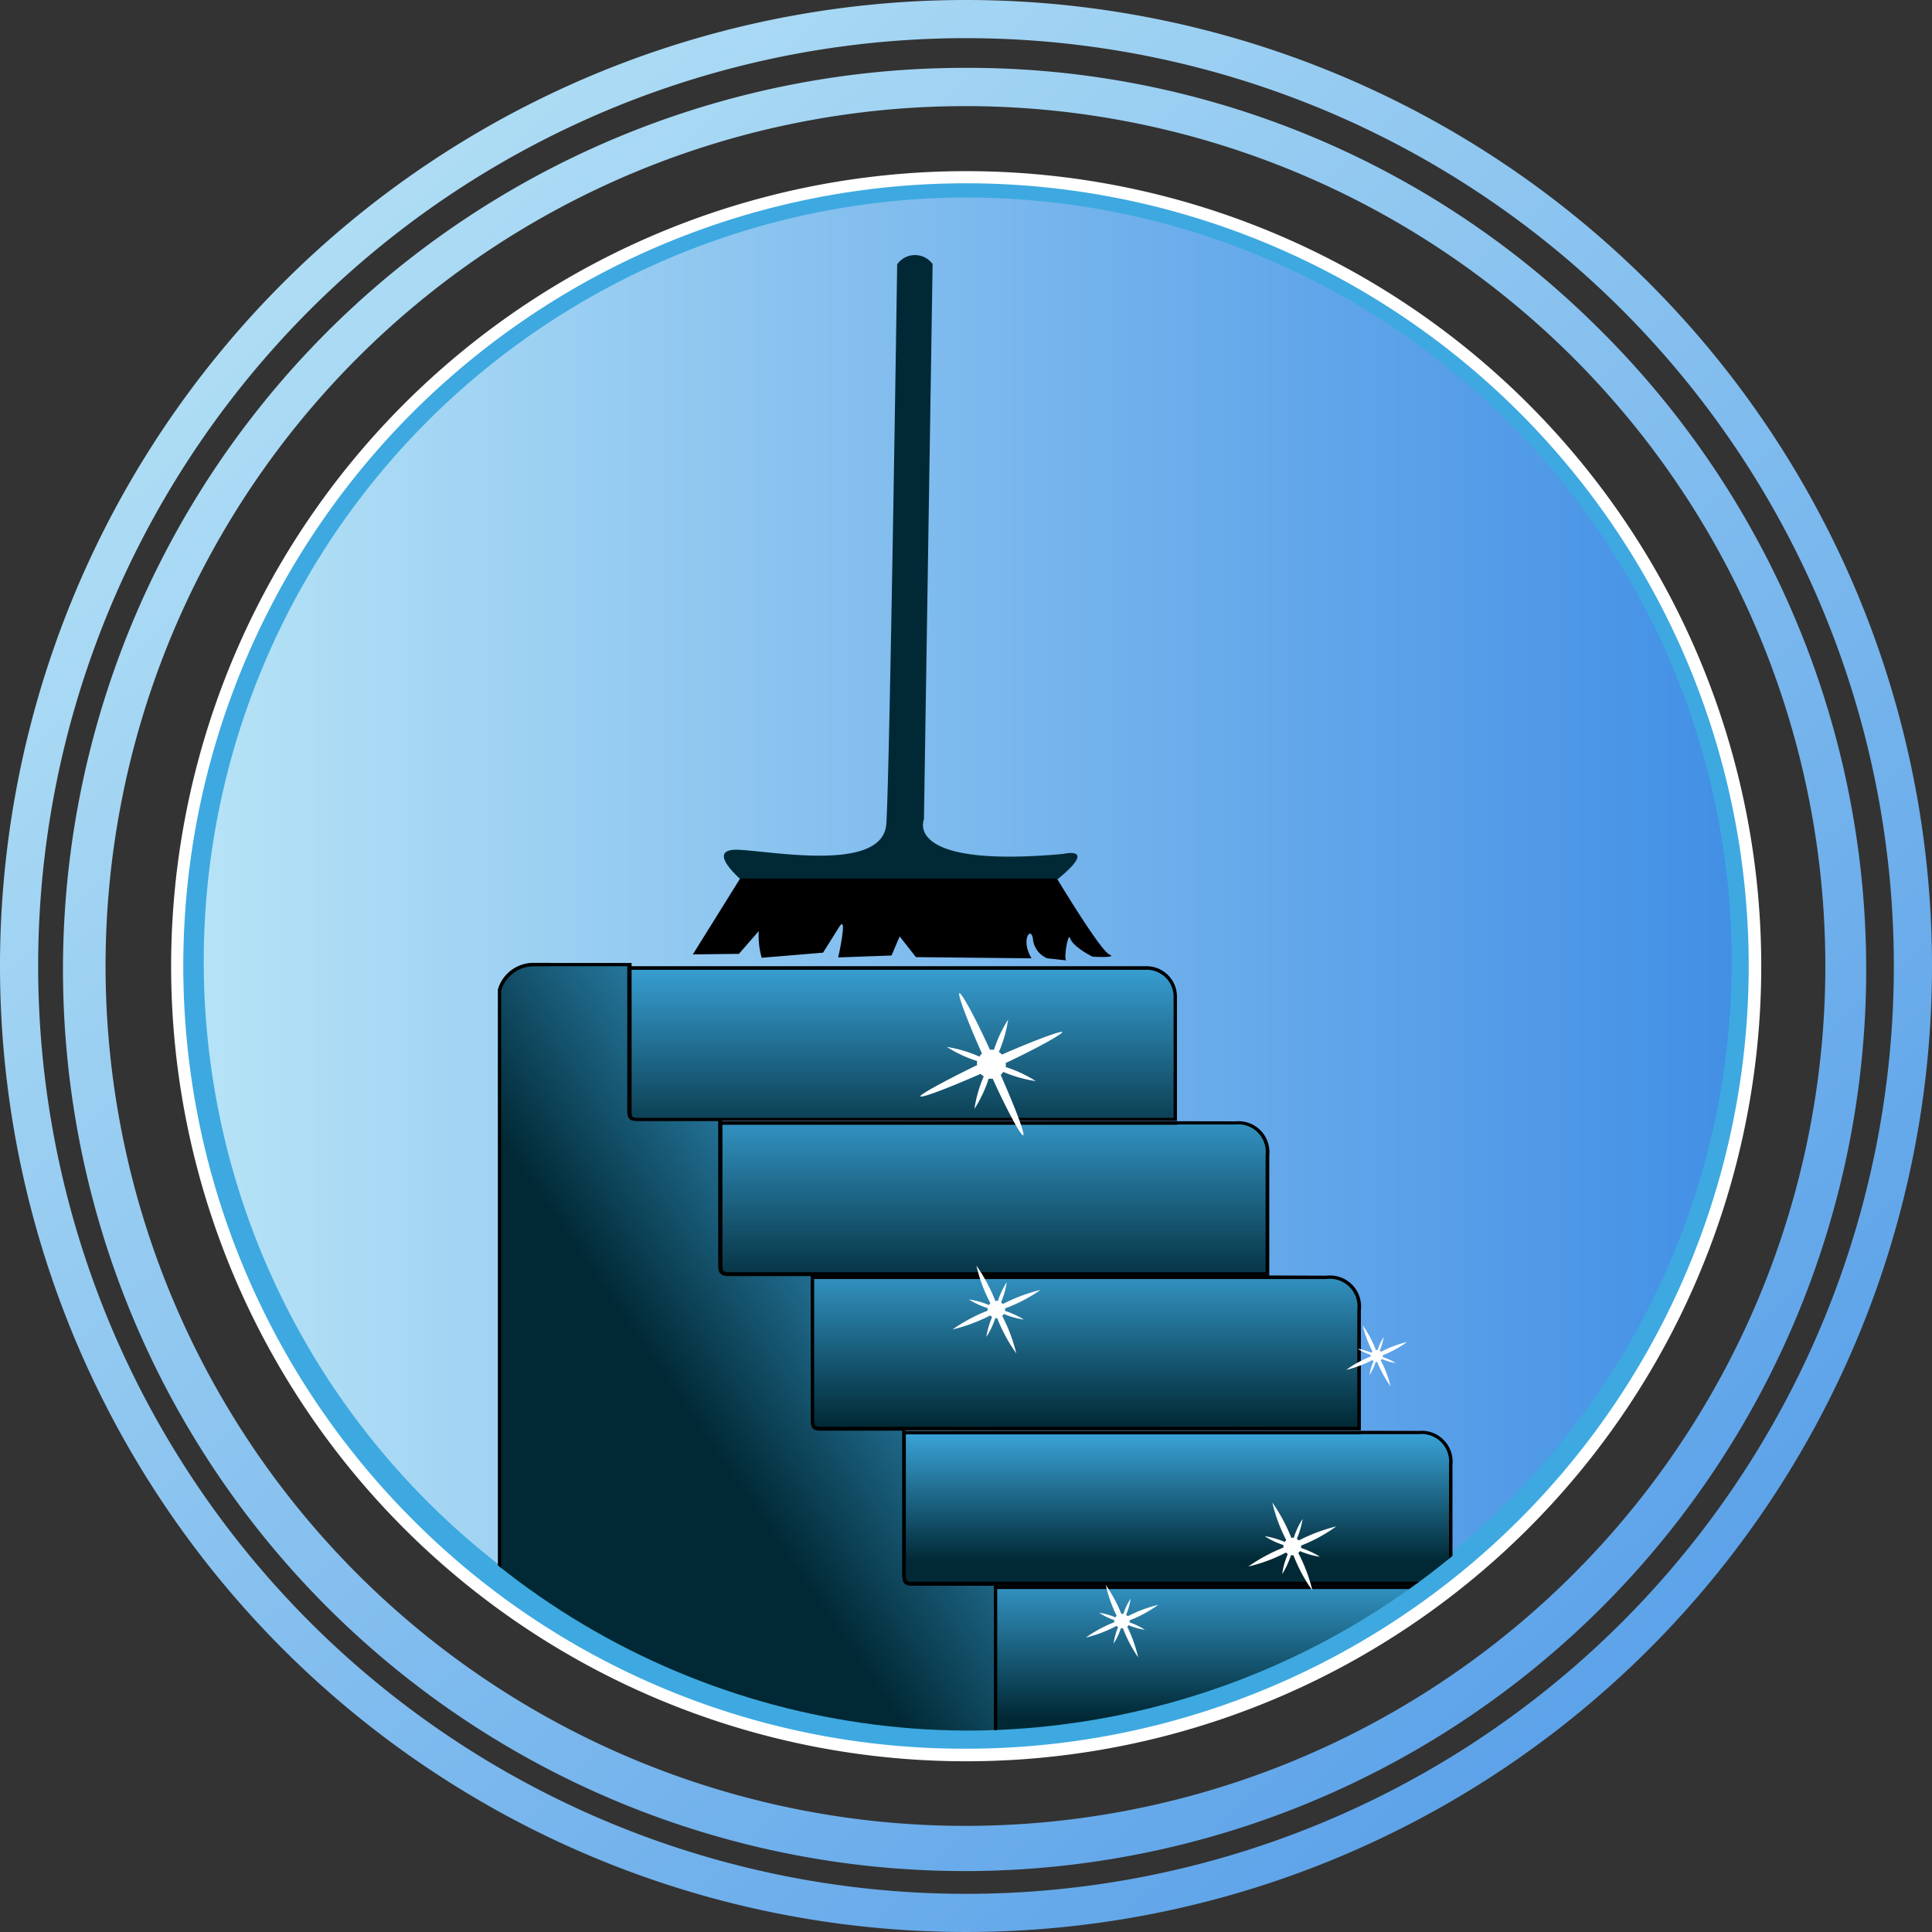 <svg xmlns="http://www.w3.org/2000/svg" xmlns:xlink="http://www.w3.org/1999/xlink" viewBox="0 0 178.24 178.24"><rect x="0" y="0" width="178.24" height="178.24" fill="#333333" stroke="none"/><defs><style>.cls-1{fill:none;}.cls-2{fill:url(#Unbenannter_Verlauf_3);}.cls-3{fill:url(#Unbenannter_Verlauf_3-2);}.cls-4{fill:url(#Unbenannter_Verlauf_3-3);}.cls-5{fill:#fff;}.cls-6{fill:#3da9e0;}.cls-7{clip-path:url(#clip-path);}.cls-8{fill:url(#Unbenannter_Verlauf_17);}.cls-9{fill:url(#Unbenannter_Verlauf_17-2);}.cls-10{fill:url(#Unbenannter_Verlauf_17-3);}.cls-11{fill:url(#Unbenannter_Verlauf_17-4);}.cls-12{fill:url(#Unbenannter_Verlauf_17-5);}.cls-13{fill:url(#Unbenannter_Verlauf_17-6);}.cls-14{fill:#012935;}</style><linearGradient id="Unbenannter_Verlauf_3" x1="16.49" y1="90.47" x2="161.76" y2="90.47" gradientTransform="matrix(1, 0, 0, -1, 0, 180)" gradientUnits="userSpaceOnUse"><stop offset="0" stop-color="#b8e4f6"/><stop offset="1" stop-color="#408ee5"/></linearGradient><linearGradient id="Unbenannter_Verlauf_3-2" x1="13.1" y1="172.49" x2="192.85" y2="-20.53" xlink:href="#Unbenannter_Verlauf_3"/><linearGradient id="Unbenannter_Verlauf_3-3" x1="13.12" y1="172.51" x2="192.87" y2="-20.51" xlink:href="#Unbenannter_Verlauf_3"/><clipPath id="clip-path"><path id="BG_Circle" data-name="BG Circle" class="cls-1" d="M89.11,159.66A69.74,69.74,0,1,1,139,139,70.52,70.52,0,0,1,89.11,159.66Z"/></clipPath><linearGradient id="Unbenannter_Verlauf_17" x1="54.49" y1="108.73" x2="84.94" y2="129.63" gradientTransform="matrix(-1, 0, 0, 1, 148, 0)" gradientUnits="userSpaceOnUse"><stop offset="0.16" stop-color="#3da9e0"/><stop offset="1" stop-color="#012935"/></linearGradient><linearGradient id="Unbenannter_Verlauf_17-2" x1="30.91" y1="140.95" x2="30.91" y2="158.43" xlink:href="#Unbenannter_Verlauf_17"/><linearGradient id="Unbenannter_Verlauf_17-3" x1="64.74" y1="84.16" x2="64.74" y2="106.71" xlink:href="#Unbenannter_Verlauf_17"/><linearGradient id="Unbenannter_Verlauf_17-4" x1="56.29" y1="96.5" x2="56.29" y2="119.32" xlink:href="#Unbenannter_Verlauf_17"/><linearGradient id="Unbenannter_Verlauf_17-5" x1="47.83" y1="111.4" x2="47.83" y2="131.53" xlink:href="#Unbenannter_Verlauf_17"/><linearGradient id="Unbenannter_Verlauf_17-6" x1="39.37" y1="129.36" x2="39.37" y2="144.01" xlink:href="#Unbenannter_Verlauf_17"/></defs><g id="Ebene_2" data-name="Ebene 2"><g id="Ebene_1-2" data-name="Ebene 1"><g id="Ebene_2-2" data-name="Ebene 2"><g id="FINAL_SET" data-name="FINAL SET"><path id="BG_Circle-2" data-name="BG Circle" class="cls-2" d="M89.12,161.77a71.84,71.84,0,1,1,51.37-21.28A72.65,72.65,0,0,1,89.12,161.77Z"/><path id="outer_kontur_circle_4" data-name="outer kontur circle 4" class="cls-3" d="M89.12,3.52a85.6,85.6,0,1,1-85.6,85.6h0a85.59,85.59,0,0,1,85.6-85.6m0-3.52a89.12,89.12,0,1,0,89.12,89.12A89.12,89.12,0,0,0,89.12,0Z"/><path id="inner_kontur_circle_3" data-name="inner kontur circle 3" class="cls-4" d="M89.12,9.79A79.33,79.33,0,1,1,33,33,79.33,79.33,0,0,1,89.12,9.79m0-3.53a83.18,83.18,0,1,0,59.23,24.91l-.64-.64A82.32,82.32,0,0,0,89.12,6.26Z"/><path id="white_kontur_circle_2" data-name="white kontur circle 2" class="cls-5" d="M89.12,17.14a72,72,0,1,1-50.9,21.08,72,72,0,0,1,50.9-21.08m0-1.35A73.35,73.35,0,1,0,141,37.27,73.34,73.34,0,0,0,89.12,15.79Z"/><path id="gradient_kontur_circle_1" data-name="gradient kontur circle 1" class="cls-6" d="M89.12,161.33a71.73,71.73,0,0,1-51.06-21.15h0a72.21,72.21,0,1,1,51.06,21.15Zm0-143.11A70.48,70.48,0,1,0,139.25,39,70.9,70.9,0,0,0,89.12,18.22Z"/></g></g><g class="cls-7"><path class="cls-8" d="M50.08,160.75c-2,0-3.25-.67-4-2.18V91.39A3.28,3.28,0,0,1,49.27,89h6.06L58,89v3.47q0,5,0,10c0,.33,0,.53.15.63a.8.8,0,0,0,.59.15c1.06,0,2.07,0,3.07,0H66.5v3.53q0,5,0,9.92a.94.94,0,0,0,.15.69.85.85,0,0,0,.61.15c1.15,0,2.25,0,3.35,0H75v3.51c0,3.31,0,6.63,0,9.94,0,.38,0,.59.15.7a.85.85,0,0,0,.6.15l3.09,0,4.62,0v3.46c0,3.33,0,6.66,0,10a1,1,0,0,0,.16.69.88.88,0,0,0,.61.15c1.17,0,2.28,0,3.4,0h4.31V160.7h-23l-18.71,0Z"/><path d="M50.76,89.14l7.12,0c0,4.44,0,8.89,0,13.33,0,.74.21.94.9.94h0c1,0,2,0,3,0h4.48c0,4.43,0,8.86,0,13.29,0,.75.19,1,.93,1h.06c1.1,0,2.21,0,3.31,0H74.8c0,4.43,0,8.86,0,13.29,0,.74.17,1,.92,1h.06c1,0,2,0,3,0h4.46c0,4.43,0,8.86,0,13.29,0,.75.19,1,.92,1h.07c1.1,0,2.2,0,3.31,0h4.17v14.25c-1.63,0-3.25,0-4.88,0H69q-9.45,0-18.91,0h0c-1.75,0-3-.49-3.85-2.1V91.39a3.11,3.11,0,0,1,3-2.24h1.49m0-.32H49.27a3.42,3.42,0,0,0-3.34,2.46l0,0v67.24l0,.07c.78,1.57,2.06,2.28,4.14,2.28,6.91,0,13.76,0,19,0h17.8l3.34,0H92V146h-4.5c-1.11,0-2.21,0-3.32,0h-.06a.78.78,0,0,1-.48-.1.85.85,0,0,1-.11-.58c0-3.31,0-6.67,0-9.93v-3.69H78.79q-1.52,0-3,0H75.7a.71.71,0,0,1-.48-.11c-.08-.07-.11-.26-.11-.58,0-3.31,0-6.68,0-9.94v-3.68h-4.5c-1.11,0-2.21,0-3.31,0h-.06a.75.75,0,0,1-.49-.1c-.08-.08-.11-.27-.11-.58,0-3.31,0-6.67,0-9.93v-3.68H61.85l-3,0h0a.78.78,0,0,1-.48-.09c-.07-.07-.1-.24-.1-.52,0-3.32,0-6.7,0-10V88.84H50.76Z"/><path class="cls-9" d="M138.58,160.42q-12.39,0-24.76,0H92.93l-.82,0h-.24V146.44H134l1.41,0,1.48,0c.56,0,1.13,0,1.7-.05H139a3.21,3.21,0,0,1,3.27,2V158.5c-.63,1.35-1.7,1.92-3.69,1.92Z"/><path d="M139,146.24v.33a3.09,3.09,0,0,1,3.11,1.85v10c-.62,1.31-1.64,1.84-3.56,1.84l-25.07,0H92.93l-.82,0H92V146.6h43.38l1.48,0c.66,0,1.21,0,1.72,0H139v-.33m0,0-.43,0c-.56,0-1.13,0-1.7,0l-2.88,0H91.71v14.25c.41,0,.81,0,1.22,0h20.58q12.54,0,25.07,0h0c1.75,0,3.09-.42,3.85-2.1V148.35a3.39,3.39,0,0,0-3.43-2.11Z"/><path class="cls-10" d="M58.77,103.28a.8.8,0,0,1-.59-.15c-.11-.1-.15-.3-.15-.63q0-5,0-10V89.31h47.7a2.62,2.62,0,0,1,2.72,2.75c0,2.61,0,5.22,0,7.83v3.36H61.84c-1,0-2,0-3,0Z"/><path d="M87,89.47h18.71a2.48,2.48,0,0,1,2.56,2.59q0,4,0,8.07v3H61.85l-3,0h0a.78.78,0,0,1-.48-.09c-.07-.07-.1-.24-.1-.52,0-3.32,0-6.7,0-10V89.47H87m0-.33H58.16l-.28,0c0,4.44,0,8.89,0,13.33,0,.74.21.94.9.94h0c1,0,2,0,3,0h46.8c0-3.78,0-7.57,0-11.35a2.81,2.81,0,0,0-2.89-2.92Z"/><path class="cls-11" d="M67.25,117.56a.85.85,0,0,1-.61-.15c-.11-.11-.15-.32-.15-.69q0-4.95,0-9.92v-3.21H114a2.68,2.68,0,0,1,2.92,2.94l0,11H70.6c-1.1,0-2.2,0-3.29,0Z"/><path d="M108.65,103.74H114a2.53,2.53,0,0,1,2.76,2.78q0,3.94,0,7.9v2.95H70.62c-1.1,0-2.21,0-3.31,0h-.06a.75.75,0,0,1-.49-.1c-.08-.08-.11-.27-.11-.58,0-3.3,0-6.67,0-9.92v-3h42m0-.33H66.33c0,4.43,0,8.86,0,13.29,0,.75.19,1,.93,1h.06c1.1,0,2.21,0,3.31,0H117.1c0-3.72,0-7.45,0-11.17a2.85,2.85,0,0,0-3.09-3.11Z"/><path class="cls-12" d="M75.7,131.85a.85.85,0,0,1-.6-.15c-.11-.11-.16-.32-.15-.7,0-3.31,0-6.63,0-9.94v-3.19h47.4a2.71,2.71,0,0,1,3,3l0,10.92-42.15,0-4.44,0c-1,0-2,0-3,0Z"/><path d="M117.1,118h5.26a2.55,2.55,0,0,1,2.86,2.87v10.76H78.79q-1.52,0-3,0H75.7a.71.71,0,0,1-.48-.11c-.08-.07-.11-.26-.11-.58,0-3.31,0-6.68,0-9.94v-3h42m0-.33H74.8c0,4.43,0,8.86,0,13.29,0,.74.17,1,.92,1h.06c1,0,2,0,3,0h46.77c0-3.69,0-7.38,0-11.08a2.87,2.87,0,0,0-3.19-3.19Z"/><path class="cls-13" d="M84.17,146.13a.88.88,0,0,1-.61-.15,1,1,0,0,1-.16-.69c0-3.31,0-6.61,0-9.92v-3.21h47.51a2.68,2.68,0,0,1,2.92,2.94c0,2.48,0,11,0,11H87.57c-1.12,0-2.23,0-3.35,0Z"/><path d="M125.56,132.31h5.35a2.54,2.54,0,0,1,2.77,2.78c0,2.64,0,5.29,0,7.94v2.9H87.54c-1.11,0-2.21,0-3.32,0h-.06a.78.78,0,0,1-.48-.1.85.85,0,0,1-.11-.58c0-3.3,0-6.67,0-9.92v-3h42m0-.33H83.25c0,4.43,0,8.86,0,13.29,0,.75.19,1,.92,1h.07c1.1,0,2.2,0,3.31,0H134c0-3.72,0-7.45,0-11.17a2.85,2.85,0,0,0-3.08-3.11Z"/><path class="cls-5" d="M87.88,122.65a15.24,15.24,0,0,0,3.47-1.29l.18.15a7.25,7.25,0,0,0-.53,1.83,7.41,7.41,0,0,0,.82-1.73H92a15,15,0,0,0,1.76,3.25,15.2,15.2,0,0,0-1.3-3.46.65.65,0,0,0,.15-.18,7.38,7.38,0,0,0,1.85.52,7.61,7.61,0,0,0-1.74-.8.88.88,0,0,0,0-.23A14.5,14.5,0,0,0,96,119a15.76,15.76,0,0,0-3.47,1.3l-.18-.15a7.07,7.07,0,0,0,.53-1.86,7.41,7.41,0,0,0-.82,1.73.59.59,0,0,0-.23,0,15.51,15.51,0,0,0-1.75-3.26,14.36,14.36,0,0,0,1.29,3.47.55.55,0,0,0-.14.17,7,7,0,0,0-1.85-.52,7.35,7.35,0,0,0,1.73.8v.24A15.56,15.56,0,0,0,87.88,122.65Z"/><path class="cls-5" d="M84.91,101.14c.08.19,2.48-.72,5.56-2.07a1.09,1.09,0,0,0,.29.23,11.69,11.69,0,0,0-.86,3,11.65,11.65,0,0,0,1.31-2.79,1.51,1.51,0,0,0,.37,0c1.39,3.07,2.63,5.31,2.82,5.23s-.72-2.49-2.08-5.57a1.61,1.61,0,0,0,.24-.28,12.15,12.15,0,0,0,3,.85,11.94,11.94,0,0,0-2.78-1.3,1.15,1.15,0,0,0,0-.37C95.8,96.65,98,95.4,98,95.22s-2.48.72-5.56,2.07a1.28,1.28,0,0,0-.29-.23,12.25,12.25,0,0,0,.86-3,12,12,0,0,0-1.31,2.79,1.51,1.51,0,0,0-.37,0c-1.39-3.06-2.64-5.3-2.82-5.22s.71,2.49,2.08,5.56a1.28,1.28,0,0,0-.23.29,11.69,11.69,0,0,0-3-.89,11.82,11.82,0,0,0,2.79,1.3,1.15,1.15,0,0,0,0,.37C87.09,99.75,84.82,101,84.91,101.14Z"/><path class="cls-5" d="M115.17,144.52a14.36,14.36,0,0,0,3.47-1.29.75.75,0,0,0,.17.14,7,7,0,0,0-.52,1.85,7.88,7.88,0,0,0,.81-1.74.89.89,0,0,0,.23,0,14.43,14.43,0,0,0,1.75,3.26,15.2,15.2,0,0,0-1.3-3.46l.15-.18a7.42,7.42,0,0,0,1.84.52,7.88,7.88,0,0,0-1.74-.81.55.55,0,0,0,0-.22,14.43,14.43,0,0,0,3.25-1.77,15.87,15.87,0,0,0-3.46,1.3.65.65,0,0,0-.18-.15,8.45,8.45,0,0,0,.54-1.84,6.93,6.93,0,0,0-.82,1.74.87.87,0,0,0-.23,0,15.44,15.44,0,0,0-1.75-3.25,14.51,14.51,0,0,0,1.29,3.47.46.46,0,0,0-.14.17,7.54,7.54,0,0,0-1.85-.54,7,7,0,0,0,1.73.82.88.88,0,0,0,0,.23A15.91,15.91,0,0,0,115.17,144.52Z"/><path class="cls-5" d="M100.17,151.08A11.82,11.82,0,0,0,103,150l.15.12a6,6,0,0,0-.41,1.51,6.08,6.08,0,0,0,.67-1.41h.19A12.72,12.72,0,0,0,105,152.9a12.94,12.94,0,0,0-1-2.82l.12-.14a6.43,6.43,0,0,0,1.5.42,5.73,5.73,0,0,0-1.41-.68.41.41,0,0,0,0-.19,11.74,11.74,0,0,0,2.65-1.44,13,13,0,0,0-2.82,1.06.44.44,0,0,0-.15-.12,6.43,6.43,0,0,0,.42-1.5,5.81,5.81,0,0,0-.67,1.4h-.19a12.79,12.79,0,0,0-1.43-2.65,12.27,12.27,0,0,0,1,2.82l-.13.15a5.51,5.51,0,0,0-1.49-.42,6.71,6.71,0,0,0,1.4.68.59.59,0,0,0,0,.19A12.3,12.3,0,0,0,100.17,151.08Z"/><path class="cls-5" d="M124.2,126.38a10.38,10.38,0,0,0,2.4-.9l.12.1a5.14,5.14,0,0,0-.37,1.27,4.86,4.86,0,0,0,.56-1.2h.15a10.68,10.68,0,0,0,1.23,2.25,10.41,10.41,0,0,0-.91-2.4l.11-.12a5,5,0,0,0,1.27.37,5.46,5.46,0,0,0-1.2-.56.76.76,0,0,0,0-.15,10.68,10.68,0,0,0,2.25-1.23,10.38,10.38,0,0,0-2.4.9l-.12-.1a6.17,6.17,0,0,0,.37-1.27,5,5,0,0,0-.56,1.2h-.17a9.84,9.84,0,0,0-1.21-2.26,10.38,10.38,0,0,0,.9,2.4.53.53,0,0,0-.1.12,5.61,5.61,0,0,0-1.27-.37,4.86,4.86,0,0,0,1.2.56.81.81,0,0,0,0,.16A10.21,10.21,0,0,0,124.2,126.38Z"/></g><path class="cls-14" d="M68.51,81.29s-3.66-3.06-.32-2.89S81.46,80.46,81.77,76s1-51.61,1-51.61a2,2,0,0,1,2.84-.46,2.14,2.14,0,0,1,.43.42l-.8,51.25s-2,4.53,12.85,3.18c0,0,3.36-.79-.67,2.46Z"/><path d="M63.92,88.05l4.36-7H97.51s4,6.65,4.83,7-1.54.21-1.54.21-1.8-.87-2.08-1.72c-.18-.56-.61,1.92-.35,2.06l-1.75-.19a2.14,2.14,0,0,1-1.32-1.74c-.14-1.31-1.19,0-.13,1.74L84.5,88.3,83,86.39l-.75,1.76-4.92.18s.94-4.22.06-2.76l-1.46,2.32-5.66.47A7.52,7.52,0,0,1,70,85.9L68.17,88Z"/></g></g></svg>